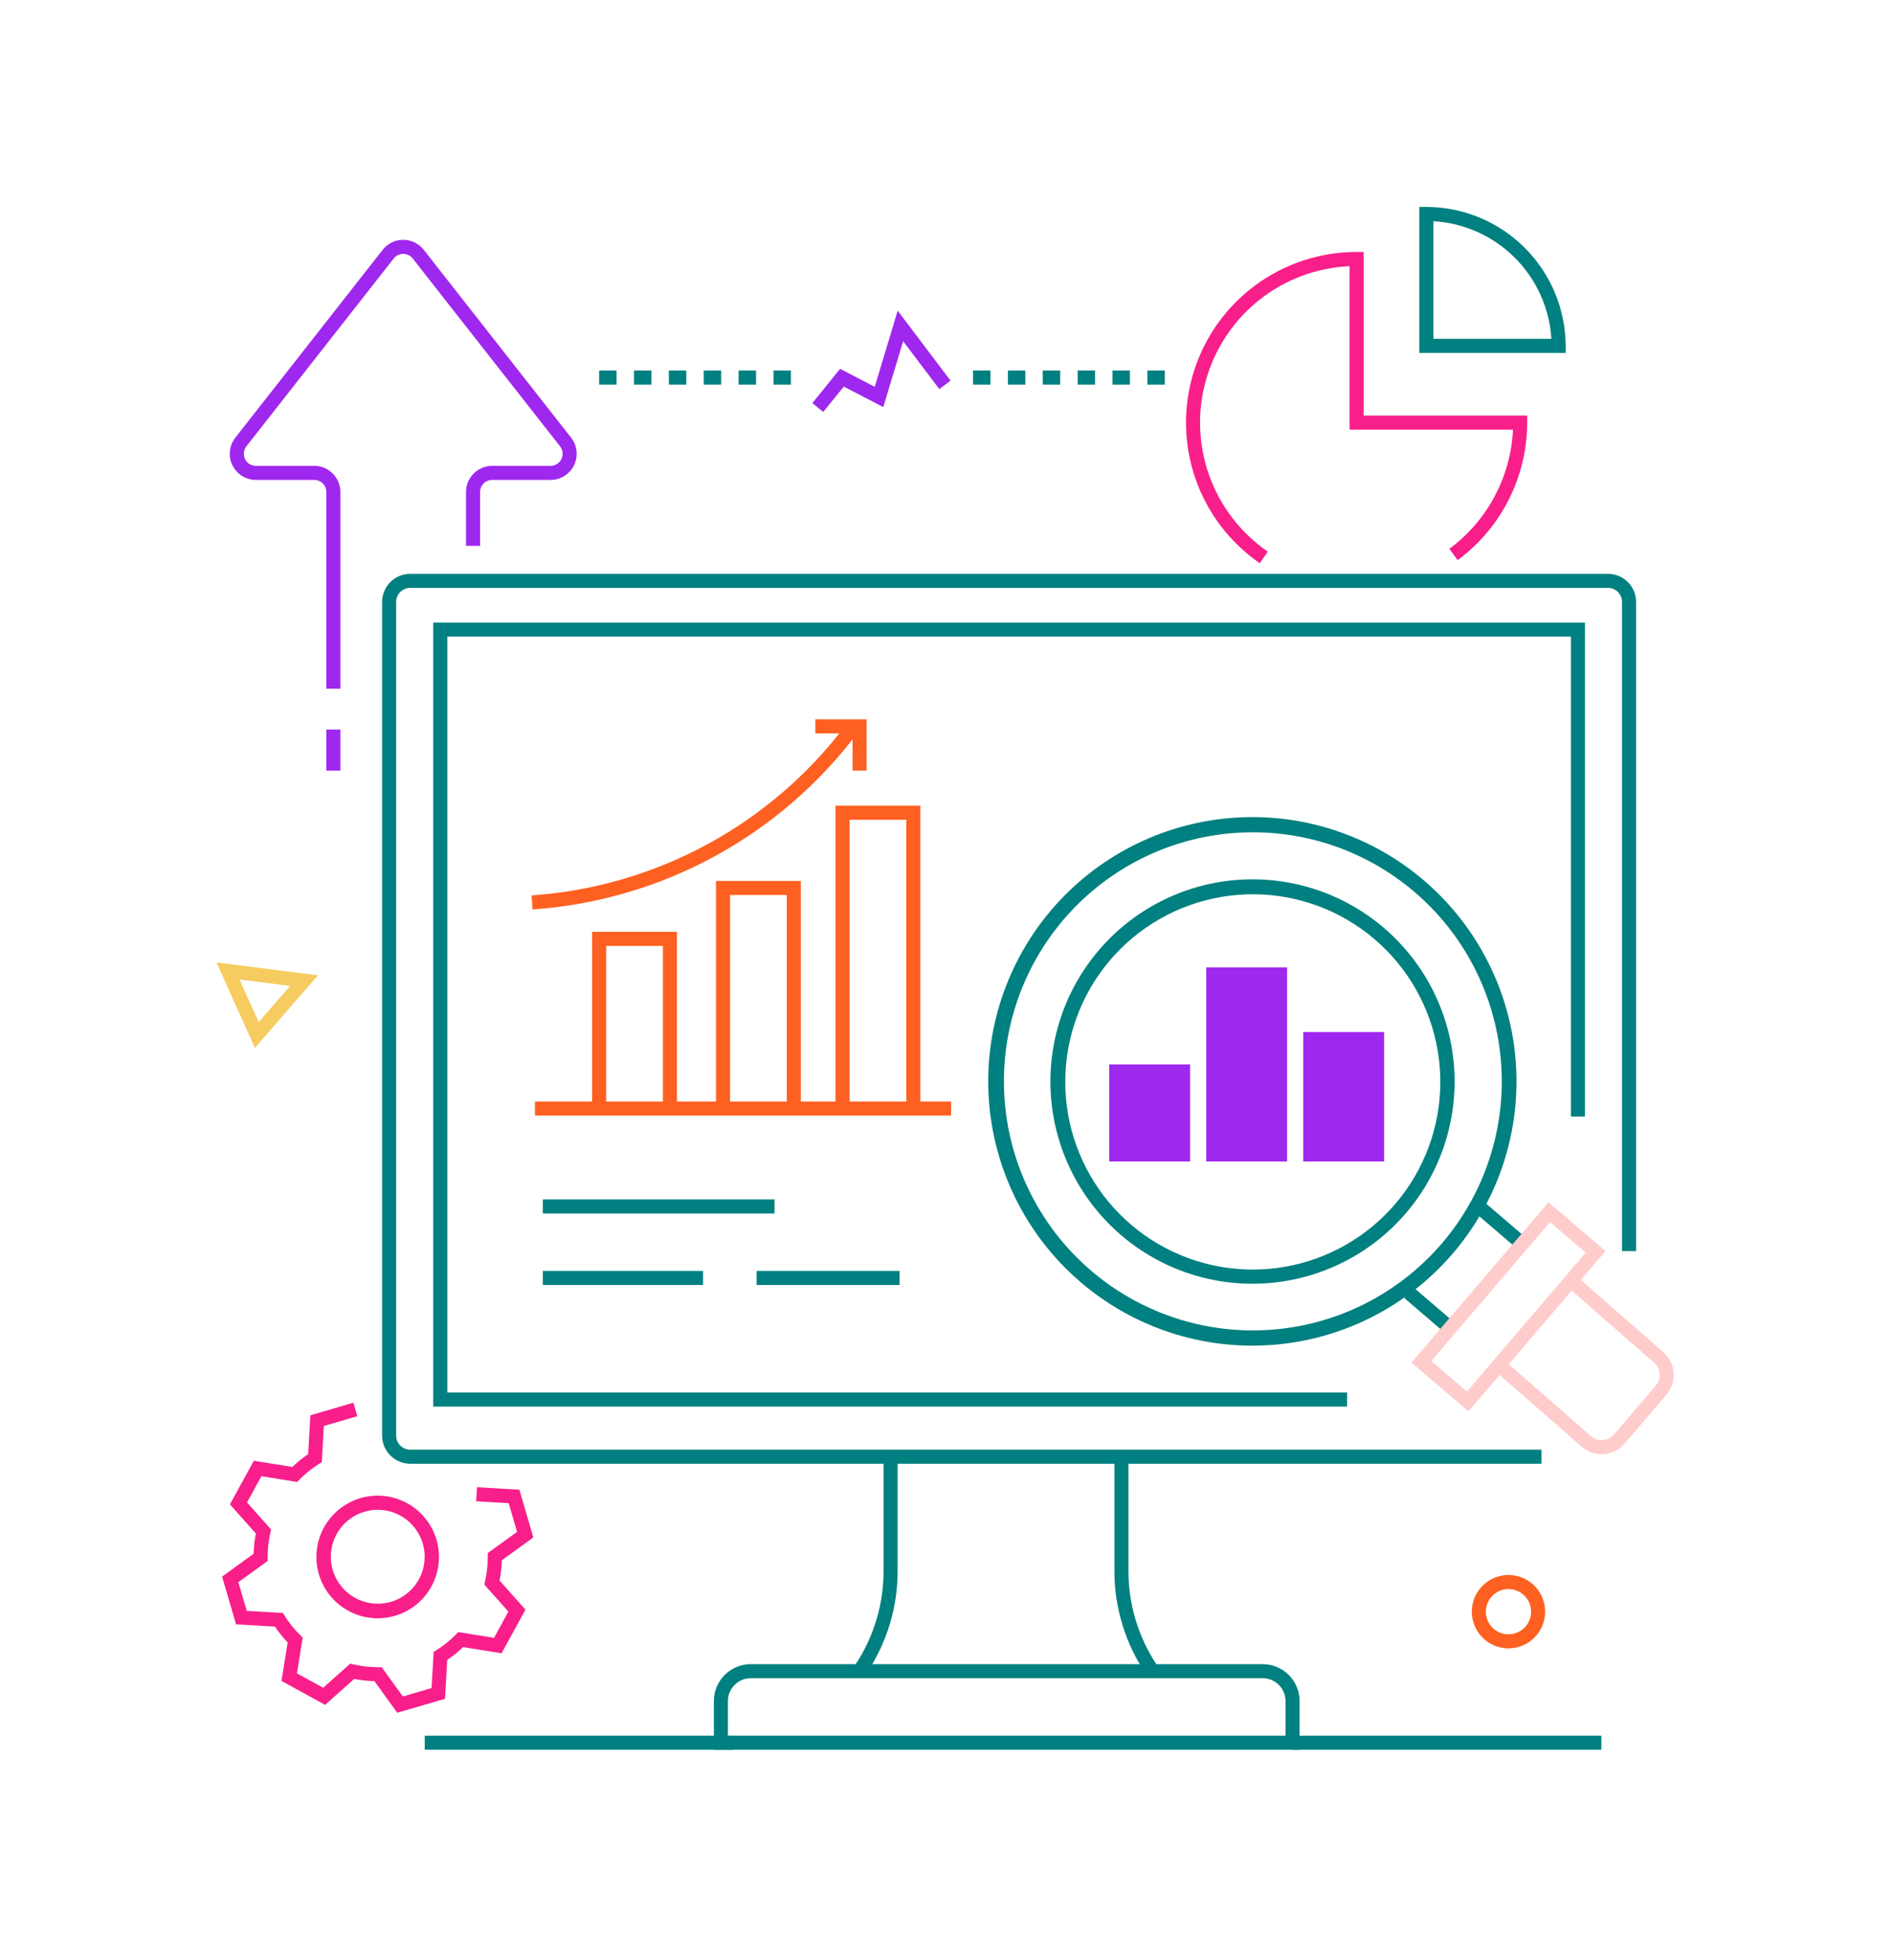 <svg width="404" height="418" viewBox="0 0 404 418" fill="none" xmlns="http://www.w3.org/2000/svg">
<path d="M69.649 155.611H72.649V164.375H69.649V155.611ZM72.649 146.899H69.649V104.939C69.648 104.256 69.377 103.602 68.894 103.12C68.412 102.637 67.758 102.366 67.075 102.365H54.608C53.563 102.365 52.539 102.071 51.652 101.516C50.766 100.962 50.054 100.169 49.596 99.229C49.139 98.289 48.956 97.239 49.067 96.2C49.178 95.16 49.579 94.173 50.224 93.351L81.669 53.281C82.191 52.616 82.856 52.079 83.616 51.71C84.375 51.34 85.209 51.148 86.053 51.148C86.898 51.148 87.731 51.34 88.491 51.71C89.25 52.079 89.916 52.616 90.437 53.281L121.883 93.351C122.529 94.173 122.93 95.16 123.041 96.2C123.152 97.24 122.968 98.289 122.511 99.23C122.054 100.17 121.341 100.962 120.455 101.517C119.568 102.071 118.544 102.365 117.498 102.365H105.03C104.348 102.366 103.694 102.637 103.211 103.12C102.729 103.603 102.457 104.257 102.456 104.94V116.423H99.456V104.94C99.458 103.462 100.046 102.045 101.091 101C102.136 99.954 103.552 99.367 105.03 99.365H117.498C117.981 99.365 118.454 99.229 118.864 98.973C119.273 98.717 119.602 98.351 119.813 97.917C120.024 97.482 120.109 96.998 120.058 96.518C120.007 96.037 119.821 95.582 119.523 95.202L88.078 55.133C87.837 54.826 87.53 54.578 87.179 54.407C86.828 54.237 86.443 54.148 86.053 54.148C85.663 54.148 85.278 54.237 84.928 54.407C84.577 54.578 84.269 54.826 84.028 55.133L52.583 95.203C52.286 95.582 52.101 96.038 52.05 96.518C51.998 96.998 52.083 97.483 52.294 97.917C52.506 98.351 52.835 98.717 53.244 98.973C53.653 99.229 54.126 99.365 54.608 99.365H67.076C68.554 99.367 69.971 99.954 71.016 101C72.061 102.045 72.649 103.462 72.65 104.94L72.649 146.899Z" fill="#9F28EE"/>
<path d="M54.389 223.522L46.199 205.289L67.865 208.019L54.389 223.522ZM51.124 208.934L55.204 218.013L61.914 210.293L51.124 208.934Z" fill="#F6CC61"/>
<path d="M321.938 351.591C320.391 351.591 318.878 351.132 317.591 350.273C316.304 349.413 315.301 348.191 314.709 346.761C314.117 345.331 313.962 343.758 314.264 342.24C314.566 340.722 315.311 339.328 316.405 338.233C317.5 337.139 318.894 336.394 320.412 336.092C321.93 335.79 323.503 335.945 324.933 336.537C326.363 337.129 327.585 338.132 328.445 339.419C329.304 340.706 329.763 342.219 329.763 343.766C329.761 345.841 328.935 347.83 327.468 349.297C326.002 350.763 324.013 351.589 321.938 351.591ZM321.938 338.941C320.984 338.941 320.051 339.224 319.258 339.755C318.464 340.285 317.846 341.038 317.481 341.92C317.115 342.802 317.02 343.772 317.206 344.708C317.392 345.644 317.852 346.503 318.526 347.178C319.201 347.853 320.061 348.313 320.997 348.499C321.933 348.685 322.903 348.589 323.785 348.224C324.666 347.859 325.42 347.241 325.95 346.447C326.48 345.654 326.763 344.721 326.763 343.766C326.762 342.487 326.253 341.261 325.348 340.356C324.444 339.452 323.217 338.943 321.938 338.941Z" fill="#FE6021"/>
<path d="M175.697 87.866L173.367 85.978L179.287 78.673L186.684 82.503L191.583 66.266L202.861 81.189L200.469 82.997L192.749 72.785L188.512 86.829L180.078 82.462L175.697 87.866Z" fill="#9F28EE"/>
<path d="M299.695 276.867L301.646 274.588L310.315 282.005L308.365 284.285L299.695 276.867Z" fill="#008080"/>
<path d="M315.074 258.891L317.025 256.611L325.694 264.029L323.744 266.309L315.074 258.891Z" fill="#008080"/>
<path d="M313.392 301.041L301.227 290.631L330.477 256.445L342.643 266.855L313.392 301.041ZM305.457 290.303L313.063 296.811L338.413 267.184L330.806 260.676L305.457 290.303Z" fill="#FFCCCC"/>
<path d="M341.813 310.18C340.275 310.182 338.786 309.632 337.617 308.631L319.23 292.546L321.205 290.288L339.579 306.362C340.277 306.953 341.181 307.244 342.093 307.171C343.005 307.098 343.851 306.667 344.445 305.971L353.376 295.534C353.972 294.836 354.267 293.93 354.195 293.015C354.124 292.101 353.693 291.252 352.996 290.655L334.61 274.57L336.585 272.312L354.959 288.387C356.256 289.503 357.056 291.087 357.187 292.792C357.317 294.498 356.767 296.185 355.655 297.486L346.725 307.923C346.119 308.632 345.365 309.201 344.517 309.59C343.669 309.98 342.747 310.181 341.813 310.18Z" fill="#FFCCCC"/>
<path d="M267.249 287.024C252.492 287.017 238.326 281.223 227.793 270.886C217.261 260.55 211.201 246.495 210.917 231.741C210.632 216.986 216.145 202.709 226.271 191.974C236.397 181.239 250.329 174.903 265.075 174.327C279.821 173.751 294.205 178.98 305.138 188.892C316.071 198.804 322.681 212.608 323.549 227.34C324.416 242.071 319.472 256.556 309.778 267.683C300.084 278.81 286.414 285.691 271.702 286.85C270.213 286.966 268.728 287.024 267.249 287.024ZM267.425 177.521C266.025 177.521 264.62 177.575 263.209 177.685C249.345 178.777 236.462 185.262 227.326 195.747C218.19 206.233 213.53 219.882 214.346 233.766C215.162 247.649 221.39 260.658 231.692 270.001C241.994 279.343 255.549 284.273 269.445 283.733C283.342 283.192 296.473 277.224 306.018 267.109C315.563 256.995 320.761 243.541 320.497 229.636C320.232 215.732 314.526 202.485 304.603 192.741C294.68 182.997 281.332 177.532 267.425 177.521ZM267.271 273.818C255.98 273.808 245.142 269.371 237.086 261.46C229.03 253.548 224.398 242.793 224.184 231.504C223.97 220.214 228.192 209.291 235.942 201.08C243.693 192.869 254.355 188.025 265.638 187.588C276.921 187.151 287.925 191.156 296.288 198.743C304.65 206.33 309.704 216.894 310.364 228.166C311.024 239.438 307.238 250.519 299.818 259.03C292.398 267.541 281.936 272.803 270.679 273.686C269.538 273.774 268.402 273.818 267.271 273.818ZM267.369 190.745C257.975 190.744 248.88 194.048 241.676 200.078C234.473 206.108 229.62 214.48 227.967 223.727C226.315 232.975 227.968 242.509 232.637 250.661C237.306 258.813 244.693 265.062 253.506 268.316C262.319 271.569 271.995 271.619 280.841 268.457C289.687 265.294 297.138 259.121 301.891 251.018C306.644 242.915 308.395 233.398 306.837 224.134C305.28 214.87 300.514 206.449 293.373 200.345C286.128 194.145 276.905 190.74 267.369 190.745ZM334.15 75.272H302.905V44.137H304.405C312.269 44.152 319.807 47.275 325.378 52.825C330.949 58.375 334.1 65.902 334.145 73.766L334.15 75.272ZM305.905 72.272H331.097C330.69 65.733 327.902 59.57 323.261 54.947C318.619 50.324 312.445 47.56 305.905 47.179V72.272Z" fill="#008080"/>
<path d="M268.868 120.136C262.472 115.73 257.652 109.394 255.113 102.053C252.574 94.713 252.449 86.752 254.756 79.335C257.063 71.919 261.681 65.434 267.936 60.829C274.191 56.223 281.754 53.739 289.521 53.738H291.021V88.648H325.931V90.148C325.919 95.856 324.57 101.482 321.994 106.576C319.418 111.669 315.685 116.089 311.094 119.481L309.314 117.065C313.324 114.103 316.623 110.285 318.972 105.888C321.322 101.492 322.663 96.628 322.898 91.648H288.023V56.771C281.031 57.087 274.315 59.59 268.822 63.927C263.329 68.265 259.337 74.218 257.409 80.946C255.48 87.674 255.714 94.838 258.076 101.427C260.438 108.015 264.81 113.696 270.573 117.666L268.868 120.136ZM84.783 365.321L79.915 358.587C78.464 358.546 77.017 358.387 75.591 358.112L69.386 363.639L60.076 358.539L61.396 350.333C60.394 349.281 59.482 348.147 58.668 346.942L50.373 346.468L47.398 336.28L54.131 331.408C54.169 329.957 54.327 328.511 54.602 327.085L49.072 320.878L54.172 311.57L62.378 312.893C63.431 311.892 64.565 310.98 65.768 310.166L66.242 301.87L75.418 299.19L76.26 302.068L69.117 304.155L68.676 311.861L68.026 312.273C66.55 313.21 65.183 314.309 63.952 315.55L63.409 316.098L55.785 314.868L52.72 320.462L57.857 326.229L57.689 326.979C57.307 328.685 57.117 330.428 57.122 332.175L57.125 332.945L50.871 337.47L52.658 343.593L60.366 344.034L60.778 344.687C61.713 346.164 62.811 347.53 64.053 348.759L64.6 349.302L63.374 356.926L68.97 359.99L74.734 354.857L75.485 355.025C77.181 355.405 78.913 355.597 80.65 355.597L81.455 355.596L85.975 361.848L92.101 360.057L92.545 352.357L93.192 351.945C94.669 351.007 96.036 349.907 97.268 348.665L97.809 348.116L105.432 349.342L108.497 343.746L103.36 337.98L103.53 337.228C103.915 335.524 104.106 333.781 104.098 332.034L104.094 331.263L110.35 326.744L108.56 320.621L101.622 320.217L101.796 317.223L110.848 317.75L113.822 327.936L107.09 332.8C107.053 334.253 106.895 335.699 106.617 337.125L112.145 343.332L107.045 352.641L98.842 351.321C97.789 352.322 96.655 353.234 95.452 354.049L94.974 362.342L84.783 365.321ZM80.617 345.176C77.309 345.179 74.122 343.928 71.699 341.675C69.276 339.423 67.797 336.335 67.559 333.035C67.322 329.735 68.344 326.467 70.419 323.891C72.495 321.314 75.47 319.62 78.745 319.149C82.02 318.679 85.351 319.467 88.069 321.354C90.786 323.242 92.686 326.09 93.388 329.323C94.09 332.556 93.54 335.935 91.849 338.78C90.159 341.624 87.453 343.721 84.277 344.65C83.088 344.998 81.856 345.175 80.617 345.176ZM80.623 322.032C79.662 322.033 78.707 322.171 77.784 322.441C75.356 323.157 73.288 324.767 71.998 326.946C70.708 329.125 70.291 331.712 70.831 334.186C71.371 336.66 72.828 338.837 74.909 340.28C76.99 341.723 79.54 342.325 82.046 341.964C84.552 341.603 86.829 340.306 88.418 338.334C90.006 336.362 90.789 333.862 90.609 331.336C90.429 328.81 89.299 326.447 87.446 324.72C85.593 322.994 83.156 322.034 80.623 322.032Z" fill="#F81F8B"/>
<path d="M277.355 373.207H152.355V362.82C152.358 360.735 153.187 358.736 154.661 357.262C156.136 355.788 158.135 354.959 160.219 354.957H269.492C271.577 354.959 273.576 355.789 275.05 357.263C276.524 358.737 277.353 360.735 277.355 362.82V373.207ZM155.355 370.207H274.355V362.82C274.354 361.531 273.841 360.295 272.929 359.383C272.018 358.471 270.782 357.959 269.492 357.957H160.219C158.93 357.958 157.694 358.471 156.782 359.383C155.87 360.294 155.357 361.531 155.355 362.82V370.207Z" fill="#008080"/>
<path d="M184.98 356.837L182.484 355.171C186.46 349.222 188.578 342.226 188.568 335.071V311.934H191.568V335.07C191.578 342.818 189.285 350.394 184.98 356.837ZM244.42 356.837C240.116 350.394 237.824 342.818 237.834 335.07V311.934H240.834V335.07C240.825 342.225 242.942 349.221 246.917 355.171L244.42 356.837Z" fill="#008080"/>
<path d="M328.974 312.207H87.54C85.951 312.205 84.428 311.573 83.304 310.449C82.181 309.326 81.549 307.802 81.547 306.214V128.389C81.549 126.799 82.18 125.276 83.304 124.152C84.427 123.029 85.951 122.396 87.54 122.395H343.179C344.768 122.396 346.291 123.029 347.415 124.152C348.538 125.276 349.17 126.799 349.172 128.389V266.852H346.172V128.389C346.171 127.595 345.856 126.834 345.294 126.273C344.733 125.711 343.973 125.396 343.179 125.395H87.54C86.746 125.396 85.985 125.711 85.424 126.273C84.863 126.834 84.548 127.595 84.547 128.389V306.214C84.548 307.007 84.864 307.768 85.425 308.329C85.986 308.89 86.746 309.205 87.54 309.207H328.974V312.207Z" fill="#008080"/>
<path d="M287.495 300.018H92.461V132.789H338.256V238.156H335.256V135.789H95.461V297.018H287.495V300.018Z" fill="#008080"/>
<path d="M115.844 255.832H165.297V258.832H115.844V255.832ZM115.844 271.082H150.047V274.082H115.844V271.082ZM161.484 271.082H191.984V274.082H161.484V271.082Z" fill="#008080"/>
<path d="M295.391 247.738H278.138V220.133H295.391V247.738Z" fill="#9F28EE"/>
<path d="M274.691 247.738H257.438V206.331H274.691V247.738Z" fill="#9F28EE"/>
<path d="M253.984 247.738H236.731V227.034H253.984V247.738Z" fill="#9F28EE"/>
<path d="M275.858 370.207H341.755V373.207H275.858V370.207ZM90.641 370.207H156.538V373.207H90.641V370.207Z" fill="#008080"/>
<path d="M144.475 235.479H141.475V201.762H129.363V235.206H126.363V198.762H144.475V235.479ZM170.918 235.479H167.918V190.901H155.808V235.124H152.808V187.901H170.918V235.479ZM196.418 235.479H193.418V174.846H181.308V234.996H178.308V171.846H196.418V235.479ZM184.949 164.374H181.949V156.43H174.005V153.43H184.949V164.374Z" fill="#FE6021"/>
<path d="M114.172 234.952H202.973V237.952H114.172V234.952ZM113.654 193.981L113.449 190.988C126.565 190.083 139.335 186.376 150.897 180.117C162.458 173.857 172.543 165.191 180.471 154.703L182.861 156.513C174.675 167.343 164.261 176.292 152.323 182.756C140.384 189.219 127.198 193.047 113.654 193.981Z" fill="#FE6021"/>
<path d="M168.794 82.035H165.074V79.035H168.794V82.035ZM161.353 82.035H157.632V79.035H161.352L161.353 82.035ZM153.911 82.035H150.191V79.035H153.911V82.035ZM146.47 82.035H142.75V79.035H146.47V82.035ZM139.028 82.035H135.308V79.035H139.028V82.035ZM131.587 82.035H127.867V79.035H131.587V82.035ZM248.593 82.035H244.873V79.035H248.593V82.035ZM241.151 82.035H237.431V79.035H241.151V82.035ZM233.71 82.035H229.99V79.035H233.71V82.035ZM226.269 82.035H222.548V79.035H226.268L226.269 82.035ZM218.827 82.035H215.107V79.035H218.827V82.035ZM211.386 82.035H207.666V79.035H211.386V82.035Z" fill="#008080"/>
</svg>

